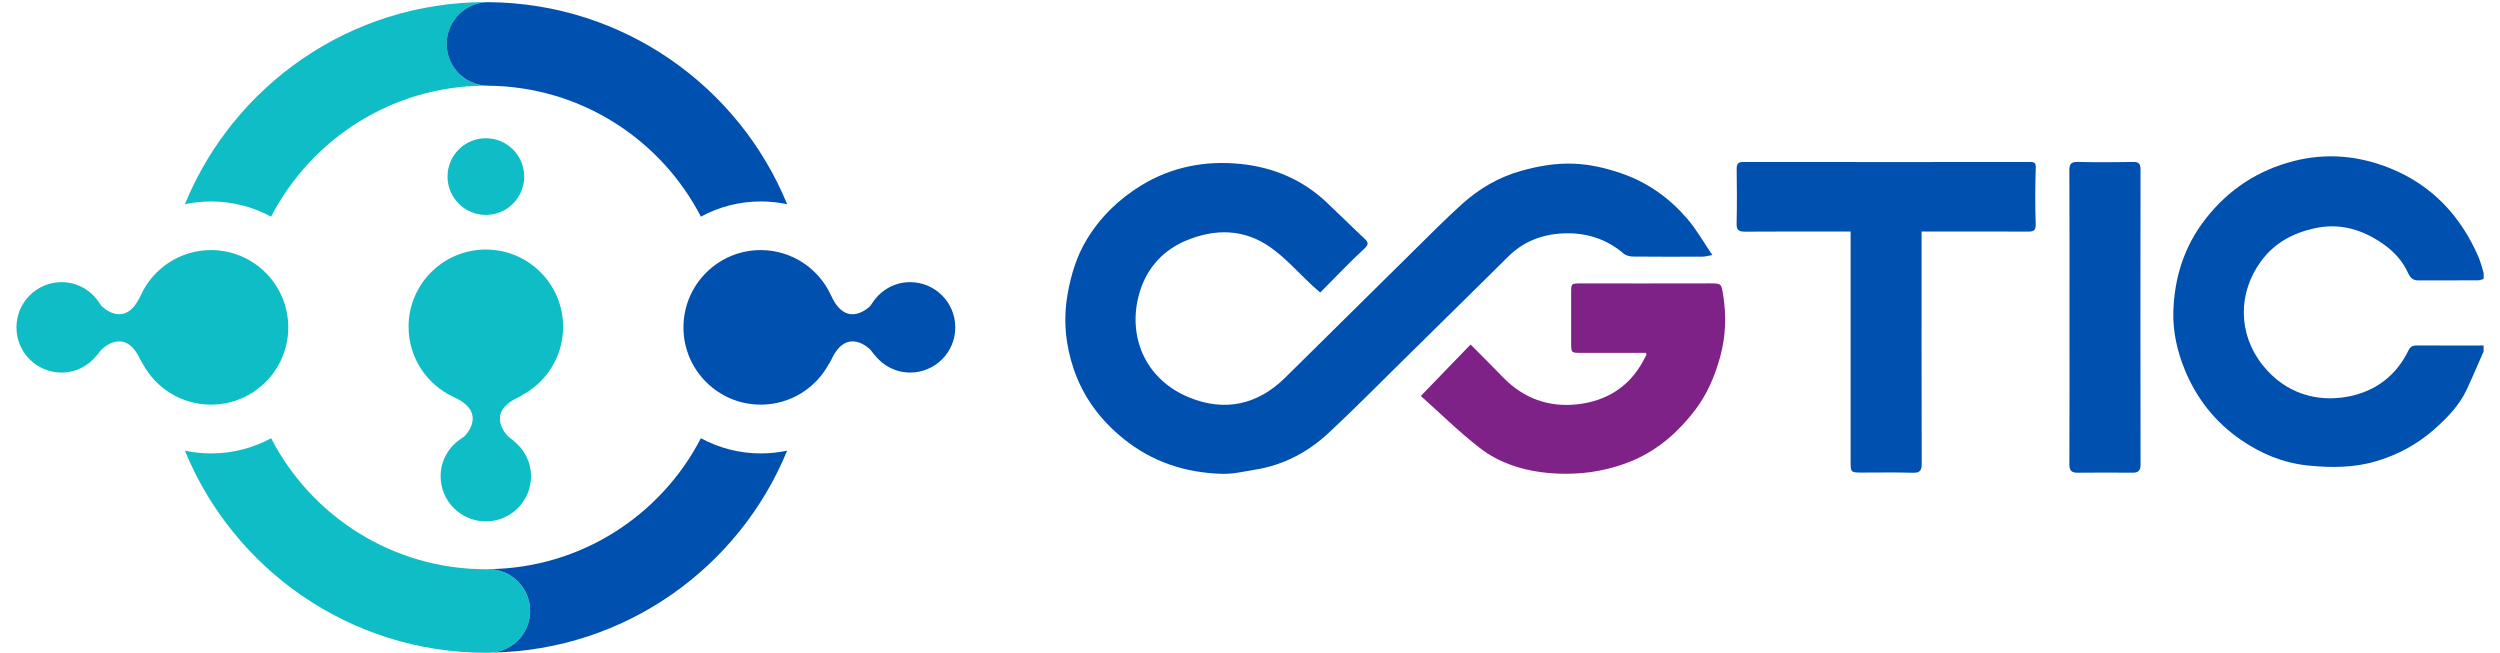 <?xml version="1.0" encoding="utf-8"?>
<!-- Generator: Adobe Illustrator 24.0.2, SVG Export Plug-In . SVG Version: 6.00 Build 0)  -->
<svg version="1.1" id="图层_1" xmlns="http://www.w3.org/2000/svg" xmlns:xlink="http://www.w3.org/1999/xlink" x="0px" y="0px"
	 viewBox="0 0 900 235" style="enable-background:new 0 0 900 235;" xml:space="preserve">
<style type="text/css">
	.st0{fill:#0050AF;}
	.st1{fill:#7F2287;}
	.st2{fill:none;}
	.st3{fill:#0EBDC6;}
</style>
<g>
	<path class="st0" d="M894.1,126.5c-2.03,4.61-3.98,9.26-6.12,13.82c-2.7,5.75-7.09,10.22-11.75,14.32
		c-6.04,5.32-13.04,9.1-20.8,11.4c-8.14,2.41-16.39,2.39-24.74,1.52c-8.84-0.93-16.8-4.29-23.97-9.22
		c-9.17-6.31-15.92-14.8-20.18-25.19c-2.74-6.69-4.34-13.71-4.14-20.84c0.35-12.34,3.89-23.7,11.7-33.64
		c8.28-10.55,18.84-17.43,31.71-20.71c11.76-3,23.41-1.91,34.6,2.6c15.09,6.08,25.41,17.13,31.84,31.93c0.8,1.85,1.25,3.86,1.86,5.8
		c0,0.71,0,1.42,0,2.13c-0.66,0.17-1.33,0.5-1.99,0.5c-7.18,0.04-14.36,0.01-21.54,0.03c-1.83,0.01-2.88-0.93-3.59-2.51
		c-2.03-4.52-5.31-8.07-9.32-10.81c-7.42-5.07-15.42-7.48-24.6-5.41C825.24,83.97,818.77,87.53,814,94
		c-8.41,11.39-8.39,26.24,0.57,37.47c8.29,10.39,19.74,13.35,30.64,11.32c9.78-1.82,17.4-7.44,21.85-16.67
		c0.7-1.45,1.63-1.77,3.1-1.76c7.98,0.06,15.96,0.02,23.93,0.02C894.1,125.08,894.1,125.79,894.1,126.5z"/>
	<path class="st0" d="M475.28,105.31c-1.03-0.89-1.9-1.61-2.73-2.38c-5.04-4.67-9.63-9.98-15.2-13.9
		c-9.4-6.63-19.86-6.83-30.37-2.42c-8.3,3.49-13.96,9.82-16.58,18.18c-4.82,15.37,1.3,31.64,17.84,38.35
		c12.66,5.13,24.46,2.62,34.36-7.12c15.41-15.17,30.75-30.41,46.15-45.58c5.84-5.75,11.59-11.59,17.68-17.07
		c6.18-5.55,13.22-9.66,21.38-11.92c6.13-1.7,12.27-2.76,18.59-2.53c6.02,0.22,11.83,1.58,17.54,3.57
		c9.41,3.28,17.19,8.92,23.57,16.38c3.24,3.78,5.71,8.22,8.93,12.94c-1.75,0.3-2.63,0.58-3.51,0.58
		c-8.34,0.03-16.68,0.06-25.02-0.03c-1.14-0.01-2.54-0.34-3.37-1.05c-6.05-5.2-13.21-7.49-20.95-7.32
		c-7.73,0.17-14.83,2.63-20.54,8.28c-12.47,12.35-24.98,24.66-37.49,36.97c-9.03,8.88-17.91,17.92-27.18,26.54
		c-7.51,6.99-16.38,11.72-26.67,13.32c-3.87,0.6-7.77,1.59-11.63,1.48c-13.2-0.35-25.19-4.2-35.66-12.66
		c-8.34-6.75-14.48-15.03-17.88-25.05c-2.96-8.72-3.85-17.73-2.19-27.08c1.23-6.97,3.25-13.56,6.83-19.49
		c4.88-8.08,11.51-14.58,19.69-19.57c11.06-6.74,23.13-8.98,35.69-7.72c11.6,1.17,22.18,5.54,30.86,13.69
		c4.58,4.29,9.01,8.73,13.6,13.01c1.59,1.48,1.92,2.18-0.02,3.95C485.66,94.58,480.68,99.9,475.28,105.31z"/>
	<path class="st0" d="M666.22,83.36c-1.2,0-2.15,0-3.1,0c-11.62,0-23.24-0.05-34.85,0.04c-2.23,0.02-3.16-0.47-3.09-2.93
		c0.16-6.56,0.1-13.12,0.02-19.69c-0.02-1.84,0.58-2.47,2.45-2.47c34.41,0.04,68.82,0.04,103.23,0.01c1.7,0,2.05,0.44,1.99,2.26
		c-0.22,6.64-0.25,13.3-0.02,19.95c0.08,2.32-0.57,2.86-2.69,2.85c-11.71-0.06-23.41-0.03-35.12-0.03c-0.97,0-1.93,0-3.27,0
		c0,1.16,0,2.19,0,3.21c0,26.78-0.03,53.57,0.05,80.35c0.01,2.57-0.71,3.36-3.28,3.28c-6.11-0.18-12.24-0.06-18.36-0.06
		c-3.83,0-3.96-0.12-3.96-3.85c0-26.52,0-53.03,0-79.55C666.22,85.71,666.22,84.67,666.22,83.36z"/>
	<path class="st1" d="M511.5,142.55c6.17-6.39,11.93-12.34,17.91-18.53c3.98,4.02,7.83,7.79,11.56,11.69
		c7.43,7.75,16.69,11.04,27.09,9.82c9.94-1.17,18.12-5.97,23.2-15.07c0.5-0.9,0.99-1.8,1.45-2.72c0.06-0.12-0.08-0.33-0.18-0.71
		c-7.74,0-15.53,0-23.32,0c-3.6,0-3.6,0-3.6-3.75c0-5.94,0-11.89,0-17.83c0-3.42,0-3.42,3.56-3.42c15.53,0,31.05,0.03,46.58-0.02
		c4.05-0.01,3.94,0.19,4.61,4.37c1.17,7.33,0.9,14.71-1.05,21.89c-1.89,6.96-4.66,13.56-9.09,19.37c-5.88,7.7-13,14.02-21.84,17.9
		c-5.07,2.23-10.65,3.72-16.14,4.46c-5.6,0.75-11.44,0.73-17.05,0.03c-8.15-1.01-16.04-3.76-22.54-8.81
		C525.22,155.45,518.5,148.79,511.5,142.55z"/>
	<path class="st0" d="M745.02,114.07c0-17.57,0.04-35.14-0.05-52.71c-0.01-2.28,0.56-3.11,2.97-3.06
		c6.65,0.15,13.31,0.13,19.96,0.01c2.17-0.04,2.7,0.73,2.69,2.78c-0.05,35.41-0.06,70.81,0.01,106.22c0,2.29-0.95,2.87-2.96,2.86
		c-6.57-0.05-13.13-0.06-19.7,0.01c-2.26,0.02-2.98-0.83-2.97-3.13C745.06,149.39,745.02,131.73,745.02,114.07z"/>
	<g>
		<g>
			<path class="st3" d="M174.91,77.37c7.63,0,13.8-6.18,13.8-13.8c0-7.63-6.18-13.81-13.8-13.81c-7.62,0-13.8,6.18-13.8,13.81
				C161.11,71.19,167.29,77.37,174.91,77.37z"/>
			<path class="st3" d="M191.17,171.44c0-5.22-2.51-9.82-6.34-12.78c-0.03-0.03-0.02-0.09-0.06-0.11c-1.04-0.74-1.85-1.45-1.85-1.45
				s-8.62-8.33,3.5-13.96c0.7-0.33,1.28-0.67,1.76-1.03c8.66-4.71,14.54-13.89,14.54-24.44c0.01-15.37-12.44-27.83-27.8-27.84
				c-15.37,0-27.83,12.44-27.84,27.81c0,11.23,6.67,20.89,16.26,25.29c0.13,0.06,0.23,0.13,0.37,0.19
				c12.12,5.63,3.49,13.95,3.49,13.95l-1.03,0.72l0.01,0.01c-4.52,2.89-7.56,7.86-7.56,13.62c0,8.99,7.27,16.27,16.27,16.28
				C183.88,187.71,191.16,180.43,191.17,171.44z"/>
			<path class="st3" d="M22.17,134.12c5.23,0,9.82-2.51,12.78-6.34c0.03-0.03,0.09-0.02,0.11-0.06c0.74-1.04,1.45-1.85,1.45-1.85
				s8.33-8.62,13.96,3.5c0.33,0.7,0.67,1.28,1.03,1.76c4.71,8.66,13.89,14.54,24.44,14.54c15.37,0.01,27.83-12.44,27.84-27.8
				c0-15.37-12.44-27.83-27.81-27.84c-11.23,0-20.89,6.67-25.29,16.26c-0.06,0.12-0.13,0.23-0.19,0.37
				c-5.63,12.12-13.95,3.49-13.95,3.49l-0.72-1.03c0,0-0.01,0.01-0.01,0.01c-2.88-4.52-7.86-7.56-13.61-7.56
				c-8.99,0-16.27,7.27-16.28,16.27C5.9,126.83,13.18,134.11,22.17,134.12z"/>
			<path class="st0" d="M327.65,134.12c-5.23,0-9.82-2.51-12.78-6.34c-0.03-0.03-0.09-0.02-0.11-0.06
				c-0.74-1.04-1.45-1.85-1.45-1.85s-8.33-8.62-13.96,3.5c-0.33,0.7-0.67,1.28-1.03,1.76c-4.71,8.66-13.89,14.54-24.44,14.54
				c-15.37,0.01-27.83-12.44-27.84-27.8c0-15.37,12.44-27.83,27.81-27.84c11.23,0,20.89,6.67,25.29,16.26
				c0.06,0.12,0.13,0.23,0.19,0.37c5.63,12.12,13.95,3.49,13.95,3.49l0.72-1.03c0,0,0.01,0.01,0.01,0.01
				c2.88-4.52,7.86-7.56,13.61-7.56c8.99,0,16.27,7.27,16.28,16.27C343.92,126.83,336.64,134.11,327.65,134.12z"/>
			<g>
				<path class="st3" d="M75.98,72.53c7.83,0,15.19,1.98,21.62,5.47c14.47-28.01,43.67-47.16,77.36-47.16c0.1,0,0.2,0.01,0.3,0.01
					c-8.03-0.31-14.45-6.91-14.45-15.01c0-8.31,6.74-15.05,15.05-15.05c0.06,0,0.13,0.01,0.19,0.01V0.78
					c-0.35,0-0.69-0.02-1.04-0.02C126.01,0.73,84.05,30.81,66.56,73.51C69.6,72.87,72.75,72.53,75.98,72.53z"/>
				<path class="st3" d="M175.96,204.9L175.96,204.9c-0.04-0.01-0.08-0.01-0.11,0c-0.02,0-0.04,0-0.06,0
					c-0.06,0-0.11,0.01-0.17,0.01c-0.22,0.01-0.44,0.02-0.66,0.02c-33.69,0-62.9-19.16-77.36-47.17
					c-6.43,3.49-13.79,5.47-21.62,5.47c-3.23,0-6.38-0.34-9.42-0.99c17.48,42.66,59.4,72.73,108.35,72.76
					c0.19,0,0.38-0.01,0.57-0.01c0.1,0,0.21,0.01,0.31,0.01c0.47,0,0.93-0.03,1.38-0.07c7.66-0.7,13.67-7.14,13.67-14.98
					C190.84,211.69,184.19,205,175.96,204.9z"/>
			</g>
			<g>
				<path class="st0" d="M252.32,77.99c6.42-3.49,13.78-5.47,21.6-5.47c3.24,0,6.4,0.35,9.45,0.99
					C266.01,31.16,224.56,1.23,176.04,0.78v0.01c-0.06,0-0.12-0.01-0.19-0.01c-8.31,0-15.05,6.74-15.05,15.05
					c0,8.11,6.42,14.7,14.45,15.01c0.2,0.01,0.39,0.03,0.59,0.03c0.07,0,0.13-0.01,0.2-0.01C209.28,31.27,238,50.3,252.32,77.99z"/>
				<path class="st0" d="M273.92,163.23c-7.82,0-15.18-1.98-21.6-5.47c-14.33,27.71-43.09,46.75-76.35,47.13v0.01
					c8.23,0.09,14.88,6.79,14.88,15.05c0,7.84-6.01,14.28-13.67,14.98c48.02-0.89,88.97-30.67,106.19-72.69
					C280.32,162.88,277.16,163.23,273.92,163.23z"/>
			</g>
		</g>
	</g>
</g>
</svg>
